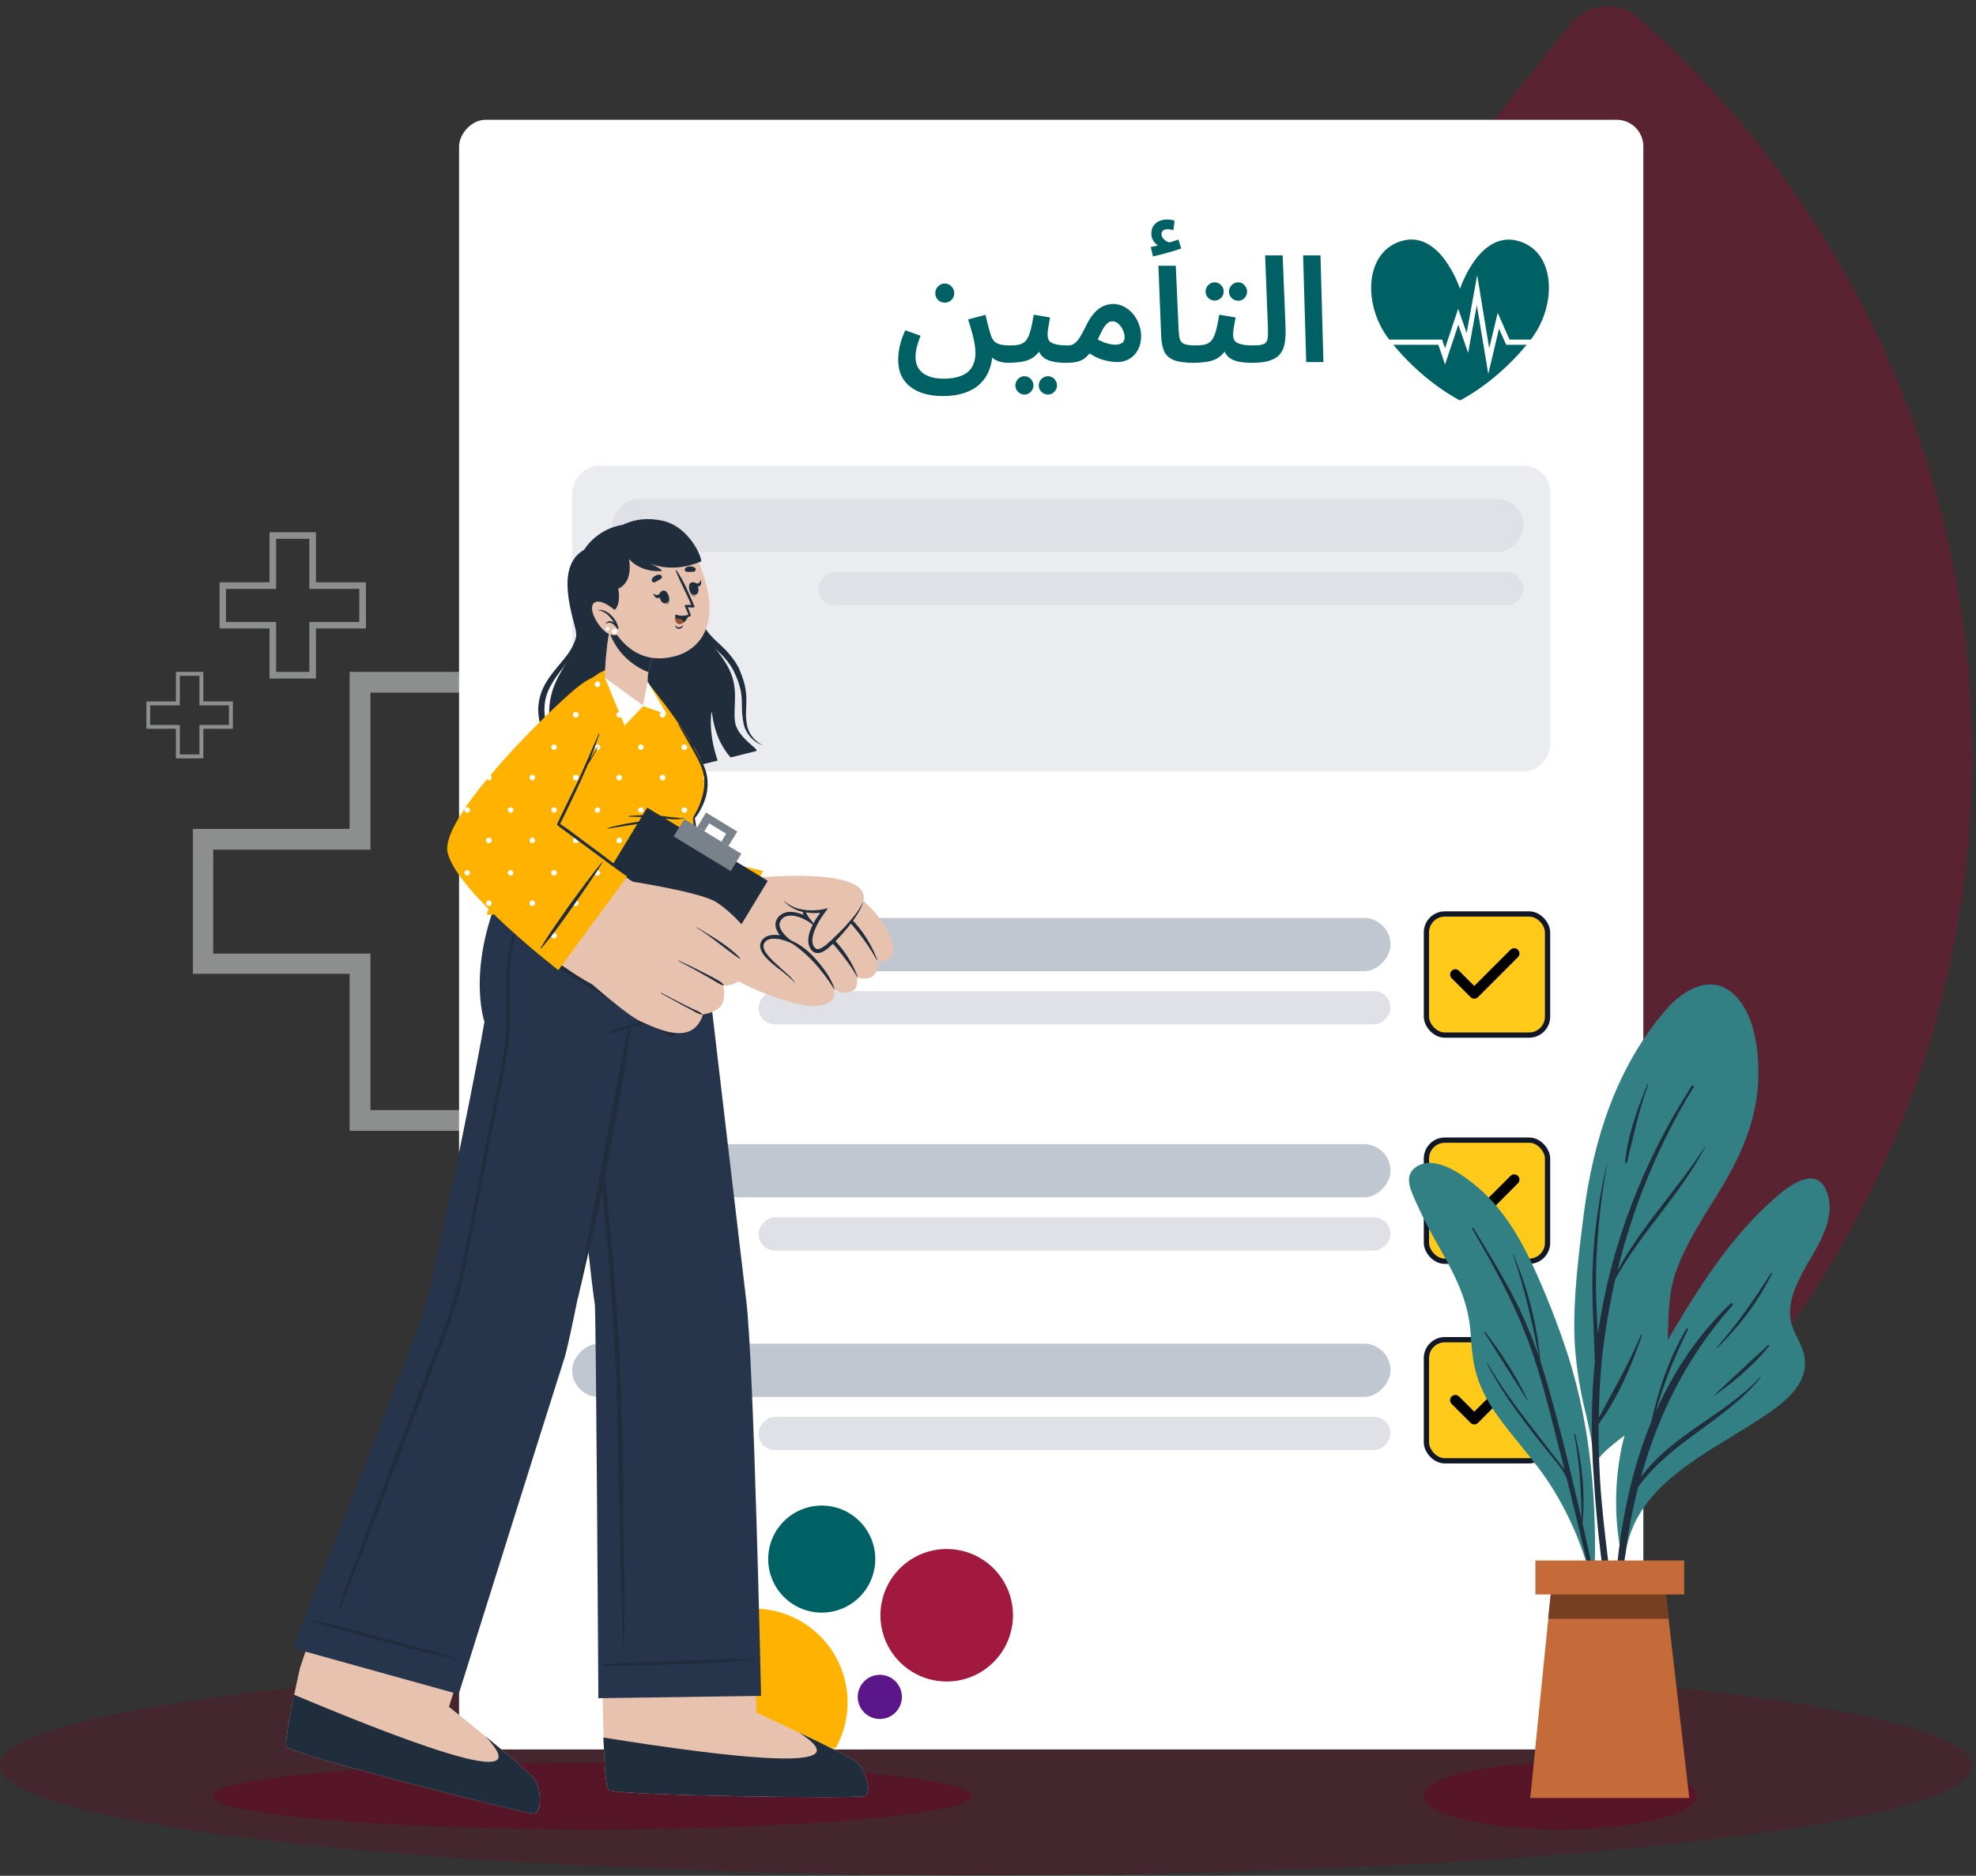 <?xml version="1.0" encoding="UTF-8"?>
<svg xmlns="http://www.w3.org/2000/svg" width="297" height="282" viewBox="0 0 297 282" fill="none">
  <rect x="0" y="0" width="297" height="282" fill="#333333" stroke="none"/>
  <g style="mix-blend-mode:multiply" opacity="0.5">
    <path d="M60.935 222.733C58.386 225.923 58.895 230.592 62.207 232.98C91.942 254.415 128.623 264.162 165.161 260.16C204.15 255.889 239.782 236.311 264.219 205.735C288.656 175.158 299.896 136.086 295.466 97.115C291.315 60.594 273.72 26.965 246.257 2.687C243.197 -0.018 238.531 0.515 235.982 3.705L60.935 222.733Z" fill="#801431"></path>
  </g>
  <path opacity="0.5" fill-rule="evenodd" clip-rule="evenodd" d="M52.55 170.008H74.45V146.4H98V124.615H74.45V101.008H52.55V124.615H29V146.4H52.55V170.008ZM71.321 166.883H55.679V143.363H32.042V127.74H55.679V104.132H71.321V127.74H94.871V143.363H71.321V166.883Z" fill="#E8EAEB"></path>
  <path opacity="0.5" fill-rule="evenodd" clip-rule="evenodd" d="M40.509 102.008H47.491V94.481H55V87.535H47.491V80.008H40.509V87.535H33V94.481H40.509V102.008ZM46.494 101.012H41.506V93.512H33.97V88.531H41.506V81.004H46.494V88.531H54.002V93.512H46.494V101.012Z" fill="#E8EAEB"></path>
  <path opacity="0.5" fill-rule="evenodd" clip-rule="evenodd" d="M26.437 114.008H30.563V109.56H35V105.456H30.563V101.008H26.437V105.456H22V109.56H26.437V114.008ZM29.974 113.419H27.026V108.988H22.573V106.044H27.026V101.596H29.974V106.044H34.411V108.988H29.974V113.419Z" fill="#E8EAEB"></path>
  <path opacity="0.8" fill-rule="evenodd" clip-rule="evenodd" d="M138.182 47.732H143.312V42.212H148.832V37.082H143.312V31.562H138.182V37.082H132.663V42.212H138.182V47.732ZM142.592 47.012H138.902V41.462H133.383V37.802H138.902V32.282H142.592V37.802H148.112V41.462H142.592V47.012Z" fill="#E8EAEB"></path>
  <g style="mix-blend-mode:multiply" opacity="0.5">
    <path opacity="0.7" d="M-0.003 265.416C-0.003 274.518 66.361 281.867 148.202 281.867C230.043 281.867 296.406 274.518 296.406 265.416C296.406 256.356 230.043 249.008 148.202 249.008C66.361 249.008 -0.003 256.356 -0.003 265.416Z" fill="#600F25"></path>
  </g>
  <g style="mix-blend-mode:multiply">
    <path opacity="0.7" d="M214 270.001C214 272.771 223.18 275.008 234.5 275.008C245.82 275.008 255 272.771 255 270.001C255 267.244 245.82 265.008 234.5 265.008C223.18 265.008 214 267.244 214 270.001Z" fill="#600F25"></path>
  </g>
  <g style="mix-blend-mode:multiply">
    <path opacity="0.7" d="M32 270.001C32 272.771 57.524 275.008 89 275.008C120.476 275.008 146 272.771 146 270.001C146 267.244 120.476 265.008 89 265.008C57.524 265.008 32 267.244 32 270.001Z" fill="#600F25"></path>
  </g>
  <rect width="178" height="245" rx="4" transform="matrix(-1 0 0 1 247 18.008)" fill="white"></rect>
  <rect width="147" height="46" rx="4" transform="matrix(-1 0 0 1 233 70.008)" fill="#EBECF0"></rect>
  <rect width="137" height="8" rx="4" transform="matrix(-1 0 0 1 229 75.008)" fill="#DFE1E6"></rect>
  <rect width="106" height="5" rx="2.5" transform="matrix(-1 0 0 1 229 86.008)" fill="#DFE1E6"></rect>
  <mask id="mask0_5047_128769" style="mask-type:alpha" maskUnits="userSpaceOnUse" x="95" y="223" width="60" height="41">
    <rect width="60" height="40" transform="matrix(-1 0 0 1 155 223.008)" fill="white"></rect>
  </mask>
  <g mask="url(#mask0_5047_128769)">
    <circle cx="14.102" cy="14.102" r="14.102" transform="matrix(-0.707 -0.707 -0.707 0.707 133.232 255.93)" fill="#FFB300"></circle>
    <circle cx="8.047" cy="8.047" r="8.047" transform="matrix(-0.707 -0.707 -0.707 0.707 134.889 234.389)" fill="#006165"></circle>
    <circle cx="9.961" cy="9.961" r="9.961" transform="matrix(-0.707 -0.707 -0.707 0.707 156.379 242.832)" fill="#A1193E"></circle>
    <circle cx="3.32" cy="3.32" r="3.32" transform="matrix(-0.707 -0.707 -0.707 0.707 136.934 255.104)" fill="#5B168A"></circle>
  </g>
  <path d="M208.665 50.865C213.582 57.338 219.443 60.199 219.443 60.199C219.443 60.199 225.305 57.338 230.222 50.865C234 45.837 233.833 37.975 228.388 36.281C222.388 34.392 219.443 43.42 219.443 43.42C219.443 43.42 216.471 34.336 210.498 36.281C205.081 38.031 204.887 45.837 208.665 50.865Z" fill="#006165"></path>
  <path d="M223.694 56.224L225.305 49.417L226.388 51.834H233V51.056H226.888L225.111 47.028L223.833 52.362L222.027 41.361L220.444 50.056L219.166 46.417L217.193 52.362L216.749 51.056H205.887V51.834H216.193L217.193 54.807L219.193 48.806L220.666 53.057L221.971 45.862L223.694 56.224Z" fill="white"></path>
  <path d="M135 54.056C135 53.54 135.066 52.92 135.199 52.198C135.347 51.461 135.634 50.613 136.062 49.654L138.362 50.473C138.111 51.136 137.919 51.719 137.787 52.22C137.669 52.721 137.61 53.2 137.61 53.657C137.61 54.38 137.779 54.985 138.119 55.471C138.458 55.958 138.937 56.319 139.556 56.555C140.19 56.806 140.935 56.931 141.79 56.931C142.719 56.931 143.493 56.828 144.112 56.621C144.746 56.43 145.24 56.157 145.594 55.803C145.963 55.449 146.221 55.044 146.368 54.587C146.53 54.129 146.612 53.635 146.612 53.105C146.612 52.603 146.56 52.087 146.457 51.556C146.368 51.011 146.236 50.443 146.059 49.853C145.896 49.264 145.712 48.652 145.506 48.018L148.116 47.332C148.263 47.892 148.381 48.364 148.469 48.748C148.573 49.131 148.654 49.441 148.713 49.676C148.786 49.912 148.845 50.111 148.89 50.274C149.037 50.76 149.236 51.121 149.487 51.357C149.752 51.578 150.077 51.733 150.46 51.822C150.843 51.895 151.286 51.932 151.787 51.932C152.244 51.932 152.568 52.058 152.76 52.308C152.967 52.544 153.07 52.839 153.07 53.193C153.07 53.562 152.937 53.879 152.672 54.144C152.406 54.41 152.038 54.542 151.566 54.542C151.02 54.542 150.512 54.461 150.04 54.299C149.583 54.122 149.199 53.871 148.89 53.547C148.58 53.223 148.381 52.825 148.292 52.353L149.155 53.326C149.111 54.24 148.927 55.073 148.602 55.825C148.292 56.577 147.828 57.233 147.209 57.794C146.604 58.354 145.845 58.781 144.931 59.076C144.016 59.386 142.947 59.541 141.724 59.541C140.78 59.541 139.903 59.438 139.092 59.231C138.281 59.025 137.566 58.693 136.946 58.236C136.327 57.794 135.848 57.226 135.509 56.533C135.17 55.84 135 55.014 135 54.056ZM142.011 45.496C141.613 45.496 141.274 45.364 140.994 45.098C140.714 44.818 140.574 44.479 140.574 44.081C140.574 43.683 140.714 43.343 140.994 43.063C141.274 42.769 141.613 42.621 142.011 42.621C142.395 42.621 142.726 42.769 143.006 43.063C143.287 43.343 143.427 43.683 143.427 44.081C143.427 44.479 143.287 44.818 143.006 45.098C142.726 45.364 142.395 45.496 142.011 45.496Z" fill="#006165"></path>
  <path d="M151.573 54.542L151.795 51.932C152.399 51.932 152.9 51.881 153.299 51.778C153.697 51.66 154.014 51.446 154.25 51.136C154.5 50.812 154.707 50.347 154.869 49.743C155.046 49.123 155.215 48.312 155.378 47.31L157.833 47.73C157.788 47.966 157.737 48.239 157.678 48.548C157.619 48.858 157.567 49.168 157.523 49.477C157.479 49.787 157.457 50.067 157.457 50.318C157.457 50.569 157.494 50.797 157.567 51.004C157.641 51.195 157.781 51.357 157.987 51.49C158.209 51.623 158.526 51.733 158.939 51.822C159.351 51.895 159.882 51.932 160.531 51.932C161.003 51.932 161.335 52.058 161.526 52.308C161.733 52.544 161.836 52.839 161.836 53.193C161.836 53.562 161.703 53.879 161.438 54.144C161.172 54.41 160.796 54.542 160.31 54.542C159.558 54.542 158.916 54.491 158.386 54.387C157.855 54.284 157.412 54.122 157.059 53.901C156.719 53.68 156.454 53.392 156.262 53.038C156.071 52.67 155.945 52.227 155.886 51.711L156.793 51.733C156.542 52.353 156.233 52.854 155.864 53.237C155.51 53.606 155.112 53.886 154.67 54.078C154.228 54.255 153.741 54.373 153.21 54.432C152.694 54.505 152.148 54.542 151.573 54.542ZM157.523 59.32C157.14 59.32 156.808 59.179 156.528 58.899C156.262 58.634 156.13 58.317 156.13 57.948C156.13 57.58 156.262 57.255 156.528 56.975C156.808 56.695 157.14 56.555 157.523 56.555C157.892 56.555 158.209 56.695 158.474 56.975C158.739 57.255 158.872 57.58 158.872 57.948C158.872 58.317 158.739 58.634 158.474 58.899C158.209 59.179 157.892 59.32 157.523 59.32ZM153.984 59.32C153.601 59.32 153.276 59.179 153.011 58.899C152.746 58.634 152.613 58.317 152.613 57.948C152.613 57.58 152.746 57.255 153.011 56.975C153.276 56.695 153.601 56.555 153.984 56.555C154.353 56.555 154.67 56.695 154.935 56.975C155.201 57.255 155.333 57.58 155.333 57.948C155.333 58.317 155.201 58.634 154.935 58.899C154.67 59.179 154.353 59.32 153.984 59.32Z" fill="#006165"></path>
  <path d="M160.299 54.542L160.521 51.932C160.889 51.932 161.199 51.844 161.45 51.667C161.715 51.49 161.98 51.203 162.246 50.804C162.511 50.392 162.813 49.839 163.153 49.146C163.58 48.246 164.022 47.546 164.48 47.044C164.937 46.543 165.401 46.197 165.873 46.005C166.36 45.798 166.839 45.695 167.311 45.695C167.9 45.695 168.453 45.835 168.969 46.115C169.485 46.381 169.928 46.742 170.296 47.199C170.68 47.656 170.975 48.172 171.181 48.748C171.402 49.323 171.513 49.905 171.513 50.495C171.513 51.321 171.351 52.028 171.026 52.618C170.702 53.208 170.267 53.657 169.721 53.967C169.176 54.277 168.571 54.432 167.908 54.432C167.347 54.432 166.669 54.328 165.873 54.122C165.077 53.916 164.185 53.459 163.197 52.751L164.214 50.561C164.907 51.018 165.541 51.343 166.116 51.534C166.706 51.726 167.193 51.822 167.576 51.822C167.915 51.822 168.188 51.778 168.394 51.689C168.616 51.601 168.778 51.475 168.881 51.313C168.984 51.136 169.036 50.922 169.036 50.672C169.036 50.318 168.947 49.964 168.77 49.61C168.608 49.242 168.387 48.932 168.107 48.681C167.841 48.431 167.539 48.305 167.2 48.305C166.905 48.305 166.647 48.408 166.426 48.615C166.205 48.806 165.976 49.109 165.74 49.522C165.519 49.934 165.261 50.458 164.966 51.092C164.612 51.814 164.273 52.404 163.949 52.861C163.639 53.318 163.307 53.672 162.953 53.923C162.614 54.159 162.224 54.321 161.781 54.41C161.354 54.498 160.86 54.542 160.299 54.542Z" fill="#006165"></path>
  <path d="M179.443 54.542C178.145 54.542 177.15 54.41 176.457 54.144C175.764 53.864 175.278 53.436 174.997 52.861C174.732 52.272 174.577 51.52 174.533 50.605L174.113 39.945H176.723L177.143 49.433C177.172 50.126 177.239 50.65 177.342 51.004C177.46 51.357 177.696 51.601 178.05 51.733C178.403 51.866 178.942 51.932 179.664 51.932C180.136 51.932 180.475 52.058 180.682 52.308C180.888 52.544 180.991 52.839 180.991 53.193C180.991 53.562 180.851 53.879 180.571 54.144C180.306 54.41 179.93 54.542 179.443 54.542ZM173.294 38.551L172.963 37.136C173.42 37.047 173.774 36.974 174.024 36.915C174.275 36.856 174.548 36.789 174.843 36.716L174.666 37.246C174.282 37.114 173.914 36.856 173.56 36.472C173.221 36.089 173.051 35.647 173.051 35.145C173.051 34.644 173.162 34.239 173.383 33.929C173.619 33.605 173.914 33.369 174.268 33.221C174.636 33.074 175.019 33 175.418 33C175.609 33 175.801 33.015 175.993 33.044C176.199 33.074 176.383 33.118 176.546 33.177L176.369 34.592C176.221 34.563 176.074 34.533 175.926 34.504C175.779 34.474 175.624 34.46 175.462 34.46C175.211 34.46 174.997 34.526 174.82 34.659C174.658 34.791 174.577 34.961 174.577 35.167C174.577 35.433 174.666 35.669 174.843 35.875C175.034 36.082 175.255 36.244 175.506 36.362C175.757 36.465 175.963 36.524 176.125 36.539L175.019 36.649C175.418 36.546 175.794 36.443 176.147 36.34C176.501 36.222 176.826 36.111 177.121 36.008L177.541 37.357C177.172 37.49 176.745 37.63 176.258 37.777C175.771 37.925 175.27 38.065 174.754 38.198C174.253 38.33 173.766 38.448 173.294 38.551Z" fill="#006165"></path>
  <path d="M179.458 54.542L179.679 51.932C180.283 51.932 180.785 51.881 181.183 51.778C181.581 51.66 181.898 51.446 182.134 51.136C182.384 50.812 182.591 50.347 182.753 49.743C182.93 49.123 183.1 48.312 183.262 47.31L185.717 47.73C185.673 47.966 185.621 48.239 185.562 48.548C185.503 48.858 185.451 49.168 185.407 49.477C185.363 49.787 185.341 50.067 185.341 50.318C185.341 50.569 185.378 50.797 185.451 51.004C185.525 51.195 185.665 51.357 185.872 51.49C186.093 51.623 186.41 51.733 186.823 51.822C187.236 51.895 187.766 51.932 188.415 51.932C188.887 51.932 189.219 52.058 189.41 52.308C189.617 52.544 189.72 52.839 189.72 53.193C189.72 53.562 189.587 53.879 189.322 54.144C189.057 54.41 188.681 54.542 188.194 54.542C187.442 54.542 186.801 54.491 186.27 54.387C185.739 54.284 185.297 54.122 184.943 53.901C184.604 53.68 184.338 53.392 184.146 53.038C183.955 52.67 183.829 52.227 183.771 51.711L184.677 51.733C184.427 52.353 184.117 52.854 183.748 53.237C183.395 53.606 182.996 53.886 182.554 54.078C182.112 54.255 181.625 54.373 181.094 54.432C180.578 54.505 180.033 54.542 179.458 54.542ZM186.115 45.209C185.732 45.209 185.4 45.076 185.12 44.811C184.854 44.531 184.722 44.206 184.722 43.837C184.722 43.469 184.854 43.145 185.12 42.864C185.4 42.584 185.732 42.444 186.115 42.444C186.484 42.444 186.793 42.584 187.044 42.864C187.309 43.145 187.442 43.469 187.442 43.837C187.442 44.206 187.309 44.531 187.044 44.811C186.793 45.076 186.484 45.209 186.115 45.209ZM182.576 45.187C182.193 45.187 181.868 45.054 181.603 44.788C181.338 44.523 181.205 44.206 181.205 43.837C181.205 43.454 181.338 43.13 181.603 42.864C181.868 42.584 182.193 42.444 182.576 42.444C182.945 42.444 183.262 42.584 183.527 42.864C183.793 43.13 183.925 43.454 183.925 43.837C183.925 44.206 183.793 44.523 183.527 44.788C183.262 45.054 182.945 45.187 182.576 45.187Z" fill="#006165"></path>
  <path d="M188.184 54.542L188.405 51.932C189.142 51.932 189.665 51.859 189.975 51.711C190.285 51.564 190.469 51.291 190.528 50.893C190.587 50.495 190.602 49.92 190.572 49.168L190.152 38.397H192.784L193.226 49.234C193.256 50.06 193.219 50.804 193.116 51.468C193.027 52.117 192.813 52.67 192.474 53.127C192.135 53.584 191.619 53.938 190.926 54.188C190.248 54.424 189.334 54.542 188.184 54.542Z" fill="#006165"></path>
  <path d="M196.327 54.432L195.863 38.397H198.473L198.915 54.432H196.327Z" fill="#006165"></path>
  <rect x="214.396" y="137.404" width="18.208" height="18.208" rx="2.771" fill="#FFCA1A" stroke="#101828" stroke-width="0.792"></rect>
  <path d="M222.148 149.905C221.839 150.214 221.341 150.214 221.032 149.905L218.19 147.063C218.042 146.915 217.958 146.715 217.958 146.505C217.958 146.296 218.042 146.095 218.19 145.947C218.499 145.638 218.997 145.638 219.306 145.947L221.586 148.227L227.033 142.78C227.342 142.472 227.84 142.472 228.149 142.78C228.458 143.089 228.458 143.588 228.149 143.897L222.148 149.905Z" fill="black"></path>
  <rect width="123" height="8" rx="4" transform="matrix(-1 0 0 1 209 138.008)" fill="#C1C7D0"></rect>
  <rect width="95" height="5" rx="2.5" transform="matrix(-1 0 0 1 209 149.008)" fill="#DFE1E6"></rect>
  <rect x="214.396" y="171.404" width="18.208" height="18.208" rx="2.771" fill="#FFCA1A" stroke="#101828" stroke-width="0.792"></rect>
  <path d="M222.148 183.905C221.839 184.214 221.341 184.214 221.032 183.905L218.19 181.063C218.042 180.915 217.958 180.715 217.958 180.505C217.958 180.296 218.042 180.095 218.19 179.947C218.499 179.638 218.997 179.638 219.306 179.947L221.586 182.227L227.033 176.78C227.342 176.472 227.84 176.472 228.149 176.78C228.458 177.089 228.458 177.588 228.149 177.897L222.148 183.905Z" fill="black"></path>
  <rect width="123" height="8" rx="4" transform="matrix(-1 0 0 1 209 172.008)" fill="#C1C7D0"></rect>
  <rect width="95" height="5" rx="2.5" transform="matrix(-1 0 0 1 209 183.008)" fill="#DFE1E6"></rect>
  <rect x="214.396" y="201.404" width="18.208" height="18.208" rx="2.771" fill="#FFCA1A" stroke="#101828" stroke-width="0.792"></rect>
  <path d="M222.148 213.905C221.839 214.214 221.341 214.214 221.032 213.905L218.19 211.063C218.042 210.915 217.958 210.715 217.958 210.505C217.958 210.296 218.042 210.095 218.19 209.947C218.499 209.638 218.997 209.638 219.306 209.947L221.586 212.227L227.033 206.78C227.342 206.472 227.84 206.472 228.149 206.78C228.458 207.089 228.458 207.588 228.149 207.897L222.148 213.905Z" fill="black"></path>
  <rect width="123" height="8" rx="4" transform="matrix(-1 0 0 1 209 202.008)" fill="#C1C7D0"></rect>
  <rect width="95" height="5" rx="2.5" transform="matrix(-1 0 0 1 209 213.008)" fill="#DFE1E6"></rect>
  <path d="M129.932 270.026C128.66 270.44 92.823 269.963 91.488 269.104C90.947 268.754 90.724 263.539 90.629 257.211C90.629 257.148 90.025 233.871 90.025 233.871L112.952 234.094L113.715 257.466C113.715 257.466 127.356 263.762 128.756 264.907C130.123 266.02 131.172 269.645 129.932 270.026Z" fill="#E7C3AF"></path>
  <path d="M90.693 261.218C90.852 265.606 91.074 268.849 91.488 269.104C92.823 269.962 128.66 270.439 129.932 270.026C131.172 269.644 130.123 266.019 128.756 264.906C128.024 264.302 123.89 262.267 120.138 260.486C124.24 263.221 128.66 267.259 90.693 261.218Z" fill="#202D3C"></path>
  <path d="M118.517 259.914C118.432 259.871 118.379 259.84 118.358 259.818C118.379 259.818 118.432 259.85 118.517 259.914Z" fill="#FFB300"></path>
  <path d="M82.689 130.619C82.689 130.619 88.508 191.323 89.398 195.965C89.589 197.015 89.939 255.302 89.939 255.302L114.392 254.952C114.392 254.952 113.311 204.774 112.166 195.552C111.053 186.299 104.534 130.619 104.534 130.619H82.689Z" fill="#26344C"></path>
  <path d="M90.701 250.199C91.401 250.072 92.164 250.072 92.895 250.04C93.637 249.998 94.379 249.966 95.121 249.945C96.552 249.881 98.015 249.818 99.446 249.786C102.392 249.68 105.339 249.574 108.286 249.468C109.939 249.404 111.625 249.404 113.278 249.404C113.342 249.404 113.342 249.5 113.278 249.5C107.427 250.104 101.481 250.231 95.598 250.358C94.75 250.379 93.913 250.401 93.086 250.422C92.291 250.422 91.464 250.485 90.669 250.39C90.574 250.358 90.606 250.231 90.701 250.199Z" fill="#202D3C"></path>
  <path d="M85.995 133.315C87.775 148.101 89.556 162.919 91.019 177.737C91.75 185.083 92.45 192.46 92.895 199.837C93.372 207.278 93.531 214.719 93.658 222.192C93.754 230.587 93.976 239.013 93.817 247.44C93.817 247.535 93.722 247.535 93.69 247.44C92.959 232.558 93.181 217.645 92.386 202.763C91.591 187.849 90.001 173.031 88.348 158.213C87.426 149.914 86.567 141.614 85.709 133.315C85.709 133.187 85.963 133.156 85.995 133.315Z" fill="#202D3C"></path>
  <path d="M80.23 272.649C78.894 272.745 44.202 263.809 43.089 262.633C42.676 262.187 43.693 257.036 45.061 250.867C45.093 250.803 52.374 228.799 52.374 228.799L74.602 234.459L67.479 256.591C67.479 256.591 79.212 265.971 80.294 267.402C81.375 268.801 81.534 272.586 80.23 272.649Z" fill="#E7C3AF"></path>
  <path d="M44.202 254.781C43.312 259.106 42.771 262.286 43.089 262.635C44.202 263.812 78.895 272.747 80.198 272.652C81.534 272.588 81.375 268.804 80.294 267.405C79.721 266.642 76.192 263.685 72.98 261.046C76.319 264.702 79.658 269.663 44.202 254.781Z" fill="#202D3C"></path>
  <path d="M68.936 254.701L44.005 247.769C44.005 247.769 62.703 200.453 63.752 197.209C64.516 194.856 70.653 166.142 72.815 153.613C72.815 153.613 69.603 144.455 76.822 130.623H104.518C104.518 130.623 103.501 144.964 100.162 153.295C100.162 153.295 98.54 153.327 94.756 154.345C94.756 154.345 86.17 199.976 84.867 204.078C82.037 212.918 68.936 254.701 68.936 254.701Z" fill="#26344C"></path>
  <path d="M89.702 179.126C90.698 173.826 91.695 168.527 92.691 163.227C92.946 161.732 93.264 160.27 93.582 158.775C93.9 157.28 94.154 155.786 94.567 154.323C94.599 154.228 94.758 154.26 94.758 154.355C94.663 155.722 94.408 157.058 94.249 158.393C94.08 159.708 93.878 161.012 93.645 162.305C93.2 164.976 92.691 167.647 92.182 170.286C91.197 175.596 90.179 180.907 88.939 186.185C88.239 189.143 87.603 192.1 86.872 195.057C86.84 195.121 86.777 195.089 86.777 195.025C87.699 189.715 88.684 184.405 89.702 179.126Z" fill="#202D3C"></path>
  <path d="M95.52 148.469C95.17 147.547 95.456 146.497 95.615 145.544C95.827 144.356 96.05 143.169 96.283 141.982C96.77 139.29 97.3 136.608 97.873 133.937C97.905 133.937 97.936 133.937 97.936 133.969C97.682 136.089 97.396 138.219 97.078 140.36C96.76 142.491 96.347 144.621 96.092 146.752C95.997 147.451 96.06 148.819 97.078 148.819C97.905 148.819 98.445 147.579 98.7 146.943C99.495 145.067 99.844 143.031 100.258 141.06C100.735 138.707 101.148 136.322 101.561 133.937C101.561 133.873 101.689 133.905 101.689 133.969C101.561 136.322 101.243 138.675 100.862 140.996C100.512 143.222 100.162 145.544 99.208 147.61C98.859 148.405 98.382 149.359 97.491 149.582C97.364 149.624 97.237 149.646 97.11 149.646C97.025 150.345 96.908 151.045 96.76 151.744C96.633 152.476 96.474 153.207 96.219 153.907C96.156 154.002 96.028 153.97 96.028 153.875C96.06 153.143 96.219 152.412 96.347 151.712C96.495 151.013 96.675 150.313 96.887 149.614C96.283 149.518 95.774 149.073 95.52 148.469Z" fill="#202D3C"></path>
  <path d="M90.877 155.403C92.276 154.767 93.802 154.29 95.297 153.94C96.791 153.59 98.191 153.463 99.717 153.336C99.781 153.336 99.781 153.431 99.717 153.431C98.254 153.654 92.371 155.117 90.909 155.466C90.877 155.466 90.845 155.403 90.877 155.403Z" fill="#202D3C"></path>
  <path d="M54.753 231.183C56.067 227.643 57.392 224.114 58.728 220.594C61.367 213.631 64.07 206.667 66.709 199.671C69.285 192.771 70.398 185.457 71.829 178.239C72.528 174.55 73.26 170.861 73.991 167.205C74.691 163.548 75.581 159.891 75.994 156.202C76.408 152.609 75.867 148.984 76.185 145.359C76.471 142.147 77.33 138.967 78.729 136.074C79.089 135.332 79.482 134.611 79.906 133.911C79.969 133.816 80.064 133.911 80.033 133.975C78.411 136.996 77.33 140.271 76.821 143.674C76.599 145.359 76.503 147.044 76.567 148.761C76.599 150.574 76.726 152.418 76.662 154.231C76.471 157.888 75.644 161.481 74.945 165.042C74.224 168.689 73.503 172.324 72.783 175.949C72.062 179.638 71.341 183.316 70.62 186.983C69.921 190.577 69.189 194.138 68.045 197.604C66.868 201.07 65.501 204.504 64.197 207.907C62.861 211.436 61.558 214.966 60.19 218.464C57.519 225.46 54.88 232.487 52.082 239.451C51.764 240.257 51.435 241.062 51.096 241.868C51.032 241.963 50.873 241.868 50.905 241.772C52.05 238.179 53.417 234.681 54.753 231.183Z" fill="#202D3C"></path>
  <path d="M46.995 243.559C47.727 243.654 48.458 243.877 49.157 244.036C49.878 244.226 50.588 244.417 51.288 244.608C52.687 244.958 54.118 245.308 55.517 245.689C58.358 246.452 61.199 247.215 64.039 247.979C65.661 248.392 67.251 248.869 68.841 249.378C68.904 249.378 68.873 249.473 68.809 249.473C63.022 248.328 57.33 246.738 51.638 245.149C50.832 244.915 50.027 244.682 49.221 244.449C48.458 244.226 47.663 244.036 46.932 243.718C46.836 243.686 46.9 243.559 46.995 243.559Z" fill="#202D3C"></path>
  <path d="M113.624 112.914C113.306 113.009 111.875 113.359 109.808 113.867C108.759 112.691 107.392 110.529 107.01 107.094C106.946 106.522 106.342 109.988 107.869 114.344C103.83 115.33 98.361 116.698 93.559 117.842C93.05 115.966 92.51 114.281 92.51 114.281C92.637 115.648 92.605 116.952 92.51 118.065C91.874 118.224 91.238 118.383 90.602 118.542C90.093 115.585 88.471 110.624 88.471 110.624C88.821 114.249 88.312 117.302 87.867 119.146C84.815 119.846 82.811 120.227 82.907 120.068C86.341 113.74 82.302 111.451 82.557 106.49C82.907 100.544 87.517 98.604 86.468 94.439C85.578 91.036 83.797 84.931 87.804 82.641C87.804 82.641 90.475 78.03 96.453 78.921C103.862 80.034 103.48 91.163 104.434 93.198C105.77 96.092 107.455 96.855 109.331 100.099C111.207 103.406 110.126 106.109 110.476 108.525C110.826 110.974 114.387 112.755 113.624 112.914Z" fill="#202D3C"></path>
  <path d="M82.589 119.338C83.002 118.257 83.32 117.144 83.416 116.031C83.543 114.918 83.161 113.869 82.684 112.82C82.239 111.77 81.73 110.721 81.381 109.576C81.031 108.431 80.808 107.191 80.935 105.983C81.063 104.743 81.476 103.566 82.112 102.549C82.716 101.499 83.511 100.609 84.243 99.719C84.974 98.828 85.705 97.97 86.15 96.952C86.659 95.935 86.818 94.79 86.723 93.613C87.009 94.726 86.977 95.966 86.564 97.111C86.15 98.224 85.483 99.21 84.783 100.164C84.084 101.086 83.384 101.976 82.843 102.962C82.303 103.916 81.921 104.965 81.858 106.047C81.762 107.128 81.921 108.241 82.239 109.322C82.557 110.403 83.002 111.452 83.384 112.533C83.575 113.106 83.766 113.678 83.893 114.251C83.988 114.855 83.988 115.491 83.893 116.095C83.67 117.271 83.193 118.353 82.589 119.338Z" fill="#202D3C"></path>
  <path d="M101.195 81.973C101.99 83.149 102.498 84.516 103.007 85.852C103.484 87.188 103.898 88.555 104.311 89.922L104.915 91.957C105.106 92.657 105.36 93.293 105.647 93.865C106.282 95.074 107.236 96.028 108.318 96.982C108.826 97.49 109.367 97.999 109.812 98.572C110.289 99.144 110.702 99.78 111.052 100.448C111.338 101.115 111.593 101.783 111.815 102.515C112.006 103.214 112.133 103.945 112.165 104.677C112.197 105.44 112.165 106.14 112.133 106.839C112.102 107.539 112.133 108.238 112.261 108.906C112.451 110.273 113.437 111.45 114.709 112.086C113.374 111.641 112.197 110.464 111.815 109.001C111.656 108.302 111.561 107.571 111.529 106.839C111.497 106.14 111.529 105.408 111.466 104.74C111.338 103.373 110.861 102.069 110.257 100.829C109.939 100.225 109.558 99.684 109.113 99.144C108.699 98.635 108.19 98.158 107.682 97.681C107.173 97.172 106.632 96.695 106.123 96.123C105.647 95.582 105.201 94.947 104.883 94.279C104.565 93.611 104.311 92.88 104.12 92.212C103.929 91.512 103.77 90.813 103.611 90.113C103.262 88.746 102.944 87.347 102.562 85.979C102.212 84.612 101.799 83.245 101.195 81.973Z" fill="#202D3C"></path>
  <path d="M118.893 150.446C115.496 150.094 108.839 146.704 107.554 145.242C106.258 143.824 111.677 132.287 113.604 131.872C115.559 131.442 126.864 133.47 129.359 135.884C131.843 138.342 122.405 150.805 118.893 150.446Z" fill="#E7C3AF"></path>
  <path d="M126.241 134.228C124.468 134.591 125.892 136.486 125.892 136.486C125.892 136.486 123.192 134.226 121.505 135.31C119.885 136.319 121.658 138.563 121.78 138.713C121.646 138.607 119.132 136.607 117.541 137.856C115.894 139.137 118.076 141.072 118.21 141.178C118.036 141.131 115.777 140.27 114.78 141.469C113.07 143.595 118.823 145.928 119.574 147.991C119.574 147.991 116.24 149.659 116.174 149.734C116.174 149.734 121.572 152.088 124.292 150.885C125.709 150.287 125.407 148.809 125.407 148.809C125.407 148.809 127.06 149.764 128.357 148.832C128.998 148.352 128.81 146.881 128.81 146.881C128.81 146.881 130.189 147.554 131.262 146.677C132.131 145.955 131.821 144.592 131.821 144.592C131.821 144.592 133.434 144.652 134.084 143.616C135.401 141.571 130.044 133.501 126.241 134.228Z" fill="#E7C3AF"></path>
  <path d="M131.794 144.346C131.81 144.373 131.865 144.341 131.849 144.314C130.739 141.246 128.548 138.215 125.83 136.37C125.755 136.303 125.606 136.426 125.681 136.492C128.121 138.939 130.116 141.312 131.794 144.346Z" fill="#202D3C"></path>
  <path d="M128.857 146.897C128.888 146.952 128.944 146.92 128.912 146.865C127.754 143.715 125.215 140.334 121.819 138.586C121.7 138.508 121.519 138.576 121.681 138.666C123.84 139.989 127.354 144.166 128.857 146.897Z" fill="#202D3C"></path>
  <path d="M117.943 141.153C121.114 142.957 123.426 145.625 125.376 148.684C125.408 148.74 125.447 148.68 125.431 148.653C124.883 146.876 123.435 145.068 122.187 143.733C120.986 142.48 119.649 141.563 117.994 141.05C117.935 141.011 117.884 141.113 117.943 141.153Z" fill="#202D3C"></path>
  <path d="M125.895 136.486C125.345 136.106 124.74 135.757 124.112 135.496C123.527 135.246 122.86 135.044 122.237 135.11C121.941 135.17 121.65 135.302 121.466 135.555C121.266 135.781 121.125 136.045 121.087 136.361C120.979 136.937 121.258 137.548 121.643 138.023L122.567 139.179L121.281 138.415C120.736 138.106 120.092 137.817 119.472 137.698C118.825 137.594 118.186 137.632 117.722 137.974C117.246 138.358 117.024 138.927 117.255 139.455C117.447 140.042 117.919 140.54 118.386 140.968L119.736 142.098L118.116 141.454C117.666 141.311 117.172 141.155 116.687 141.141C116.213 141.084 115.716 141.114 115.358 141.321C114.985 141.5 114.71 141.915 114.763 142.325C114.789 142.751 115.043 143.192 115.364 143.557C115.967 144.347 116.775 144.983 117.516 145.693C117.892 146.027 118.284 146.388 118.66 146.721C119.025 147.099 119.389 147.476 119.577 147.991C119.334 147.507 118.93 147.19 118.554 146.856C118.178 146.522 117.774 146.205 117.371 145.887C116.536 145.268 115.728 144.632 115.011 143.835C114.701 143.426 114.332 142.978 114.267 142.355C114.173 141.748 114.565 141.155 115.088 140.853C115.611 140.551 116.223 140.528 116.751 140.553C117.296 140.606 117.801 140.718 118.327 140.929L118.029 141.431C117.459 140.953 116.972 140.426 116.684 139.674C116.521 139.328 116.507 138.858 116.639 138.452C116.788 138.072 117.038 137.744 117.353 137.526C118.021 137.03 118.861 137.022 119.568 137.165C120.275 137.307 120.946 137.581 121.567 137.956L121.222 138.376C120.774 137.79 120.514 137.022 120.668 136.272C120.746 135.897 120.953 135.557 121.193 135.272C121.448 135.015 121.822 134.835 122.204 134.798C122.941 134.74 123.586 135.029 124.202 135.334C124.819 135.639 125.385 136.046 125.895 136.486Z" fill="#202D3C"></path>
  <path d="M114.398 131.898C114.398 131.898 132.061 130.182 129.602 135.971C128.864 137.683 123.78 143.886 122.537 142.878C120.878 141.595 122.537 138.618 123.831 136.916C123.831 136.916 118.972 137.849 117.314 134.658C116.267 132.655 114.398 131.898 114.398 131.898Z" fill="#E7C3AF"></path>
  <path d="M129.756 135.479C129.586 136.202 129.226 136.85 128.85 137.471C128.446 138.108 128.011 138.69 127.548 139.287C126.619 140.412 125.645 141.524 124.522 142.504C124.223 142.749 123.909 142.968 123.535 143.147C123.326 143.231 123.101 143.287 122.873 143.272C122.731 143.281 122.644 143.257 122.513 143.222C122.387 143.173 122.279 143.113 122.189 143.042C121.801 142.752 121.634 142.335 121.537 141.913C121.457 141.519 121.475 141.105 121.552 140.73C121.69 139.952 122.019 139.249 122.379 138.6C122.738 137.952 123.201 137.354 123.636 136.773L123.902 137.17C123.323 137.247 122.755 137.281 122.199 137.272C121.647 137.248 121.092 137.177 120.534 137.059C119.985 136.935 119.459 136.724 118.985 136.411C118.498 136.141 118.063 135.768 117.737 135.332C118.145 135.72 118.577 136.022 119.075 136.249C119.545 136.491 120.082 136.658 120.599 136.727C121.128 136.838 121.667 136.881 122.217 136.858C122.757 136.84 123.282 136.794 123.802 136.677L124.448 136.524L124.068 137.074C123.633 137.656 123.213 138.265 122.881 138.898C122.576 139.515 122.259 140.175 122.156 140.822C122.025 141.485 122.111 142.207 122.574 142.563C122.922 142.913 123.622 142.472 124.153 142.056C124.695 141.596 125.222 141.108 125.732 140.593C126.242 140.078 126.796 139.575 127.248 139.021C128.209 137.951 129.182 136.839 129.756 135.479Z" fill="#202D3C"></path>
  <path d="M114.682 130.931L106.964 146.88C106.964 146.88 89.618 140.813 86.815 135.895C84.029 131.005 90.918 117.371 93.524 110.946C96.305 104.126 101.17 102.566 100.971 111.126C100.8 119.669 100.467 127.169 100.582 127.432C100.67 127.712 114.682 130.931 114.682 130.931Z" fill="#FFB300"></path>
  <path fill-rule="evenodd" clip-rule="evenodd" d="M100.155 107.229C99.962 107.341 99.892 107.601 100.003 107.794C100.115 107.987 100.375 108.057 100.568 107.945C100.623 107.914 100.673 107.873 100.717 107.822C100.666 107.607 100.612 107.406 100.553 107.22C100.434 107.141 100.292 107.15 100.155 107.229ZM108.288 140.206C108.096 140.317 108.026 140.578 108.137 140.771C108.248 140.963 108.509 141.033 108.702 140.922C108.922 140.795 108.964 140.55 108.853 140.357C108.742 140.164 108.509 140.079 108.288 140.206ZM105.029 134.56C104.836 134.672 104.766 134.932 104.878 135.125C104.989 135.318 105.25 135.388 105.442 135.276C105.663 135.149 105.705 134.905 105.594 134.712C105.482 134.519 105.249 134.433 105.029 134.56ZM101.754 128.888C101.561 128.999 101.491 129.259 101.618 129.48C101.73 129.673 101.99 129.742 102.183 129.631C102.403 129.504 102.446 129.259 102.334 129.066C102.207 128.846 101.974 128.76 101.754 128.888ZM98.494 123.242C98.302 123.353 98.232 123.614 98.343 123.807C98.47 124.027 98.731 124.097 98.924 123.986C99.144 123.859 99.186 123.614 99.059 123.394C98.948 123.201 98.715 123.115 98.494 123.242ZM95.235 117.597C95.042 117.708 94.972 117.969 95.084 118.162C95.211 118.382 95.472 118.452 95.664 118.34C95.885 118.213 95.927 117.968 95.8 117.748C95.688 117.555 95.455 117.47 95.235 117.597ZM110.892 134.921C110.671 135.048 110.601 135.309 110.713 135.501C110.84 135.722 111.101 135.792 111.321 135.664C111.514 135.553 111.584 135.293 111.456 135.072C111.345 134.879 111.084 134.81 110.892 134.921ZM107.632 129.276C107.412 129.403 107.342 129.663 107.453 129.856C107.581 130.076 107.841 130.146 108.062 130.019C108.254 129.908 108.324 129.647 108.197 129.427L108.181 129.399C107.989 129.363 107.806 129.322 107.632 129.276ZM97.838 112.312C97.618 112.439 97.548 112.7 97.675 112.92C97.787 113.113 98.047 113.183 98.268 113.055C98.46 112.944 98.53 112.683 98.419 112.491C98.292 112.27 98.031 112.201 97.838 112.312ZM105.972 145.288C105.752 145.416 105.682 145.676 105.809 145.897C105.92 146.089 106.181 146.159 106.401 146.032C106.594 145.921 106.664 145.66 106.553 145.467C106.425 145.247 106.165 145.177 105.972 145.288ZM96.85 139.283C96.657 139.394 96.588 139.654 96.699 139.847C96.81 140.04 97.071 140.11 97.263 139.999C97.456 139.887 97.526 139.627 97.415 139.434C97.303 139.241 97.043 139.171 96.85 139.283ZM93.575 133.61C93.382 133.721 93.312 133.982 93.439 134.202C93.551 134.395 93.811 134.465 94.004 134.353C94.197 134.242 94.267 133.981 94.155 133.789C94.028 133.568 93.768 133.498 93.575 133.61ZM90.316 127.964C90.123 128.076 90.053 128.336 90.164 128.529C90.291 128.749 90.552 128.819 90.745 128.708C90.938 128.597 91.007 128.336 90.88 128.116C90.769 127.923 90.508 127.853 90.316 127.964ZM102.713 139.643C102.492 139.77 102.423 140.031 102.534 140.224C102.661 140.444 102.922 140.514 103.142 140.387C103.335 140.275 103.405 140.015 103.277 139.794C103.166 139.602 102.905 139.532 102.713 139.643ZM99.453 133.998C99.233 134.125 99.163 134.385 99.275 134.578C99.402 134.799 99.662 134.868 99.883 134.741C100.075 134.63 100.145 134.369 100.018 134.149C99.907 133.956 99.646 133.886 99.453 133.998ZM96.194 128.352C95.974 128.479 95.904 128.74 96.015 128.933C96.126 129.126 96.387 129.195 96.607 129.068C96.8 128.957 96.87 128.696 96.759 128.504C96.647 128.311 96.387 128.241 96.194 128.352ZM92.935 122.707C92.714 122.834 92.644 123.095 92.756 123.287C92.867 123.48 93.128 123.55 93.348 123.423C93.541 123.312 93.611 123.051 93.499 122.858C93.388 122.665 93.127 122.596 92.935 122.707ZM91.247 138.736C91.054 138.847 90.984 139.108 91.096 139.3C91.223 139.521 91.483 139.59 91.676 139.479C91.897 139.352 91.966 139.091 91.839 138.871C91.728 138.678 91.467 138.608 91.247 138.736ZM87.988 133.09C87.795 133.202 87.725 133.462 87.836 133.655C87.948 133.848 88.208 133.918 88.401 133.806C88.621 133.679 88.691 133.418 88.58 133.226C88.469 133.033 88.208 132.963 87.988 133.09Z" fill="white"></path>
  <path d="M106.578 137.375C107.133 136.173 109.47 131.445 110.159 130.35C110.171 130.306 110.23 130.345 110.219 130.389C109.794 131.625 107.591 136.459 107.037 137.66C105.884 140.052 104.79 142.482 103.432 144.772C103.393 144.831 103.317 144.765 103.329 144.721C104.233 142.217 105.441 139.793 106.578 137.375Z" fill="#202D3C"></path>
  <path opacity="0.1" d="M93.522 110.951C90.916 117.376 84.027 131.01 86.814 135.9C87.418 136.947 88.622 138.014 90.18 139.061L100.581 107.279C99.377 103.348 95.785 105.459 93.522 110.951Z" fill="black"></path>
  <path d="M105.966 136.379L73.15 137.524C73.15 137.524 81.29 110.082 88.127 102.8C91.243 99.461 94.264 99.97 96.871 102.1C97.507 102.641 105.489 112.753 106.157 116.282C106.761 119.399 104.217 122.865 104.217 122.865L105.966 136.379Z" fill="#FFB300"></path>
  <path d="M94.513 122.676C95.912 122.549 97.311 122.485 98.71 122.612C99.409 122.655 100.098 122.729 100.777 122.835C101.137 122.877 101.487 122.909 101.826 122.93C102.176 122.994 102.558 122.994 102.907 122.962C102.939 122.962 102.939 122.994 102.907 122.994C102.558 123.057 102.24 123.153 101.89 123.153C101.572 123.185 101.222 123.185 100.904 123.153C100.204 123.121 99.505 123.026 98.805 122.994C97.374 122.898 95.943 122.771 94.513 122.771C94.449 122.771 94.449 122.676 94.513 122.676Z" fill="#202D3C"></path>
  <path d="M91.336 124.483C92.448 124.165 93.593 123.911 94.738 123.72C95.289 123.614 95.862 123.54 96.455 123.497C96.731 123.476 97.006 123.465 97.282 123.465C97.568 123.434 97.886 123.465 98.172 123.434C98.204 123.434 98.236 123.497 98.204 123.497C97.918 123.529 97.632 123.593 97.346 123.624C97.049 123.667 96.763 123.72 96.487 123.783C95.915 123.868 95.342 123.953 94.77 124.038C93.625 124.207 92.491 124.388 91.367 124.578C91.304 124.61 91.304 124.515 91.336 124.483Z" fill="#202D3C"></path>
  <path fill-rule="evenodd" clip-rule="evenodd" d="M95.915 102.896C95.915 103.119 96.106 103.31 96.328 103.31C96.551 103.31 96.742 103.119 96.742 102.896C96.742 102.642 96.551 102.451 96.328 102.451C96.106 102.451 95.915 102.642 95.915 102.896ZM89.396 102.896C89.396 103.119 89.587 103.31 89.809 103.31C90.032 103.31 90.223 103.119 90.223 102.896C90.223 102.642 90.032 102.451 89.809 102.451C89.587 102.451 89.396 102.642 89.396 102.896ZM102.434 112.341C102.434 112.563 102.624 112.754 102.847 112.754C103.101 112.754 103.292 112.563 103.292 112.341C103.292 112.086 103.101 111.927 102.847 111.927C102.624 111.927 102.434 112.086 102.434 112.341ZM95.915 112.341C95.915 112.563 96.106 112.754 96.328 112.754C96.551 112.754 96.742 112.563 96.742 112.341C96.742 112.086 96.551 111.927 96.328 111.927C96.106 111.927 95.915 112.086 95.915 112.341ZM89.396 112.341C89.396 112.563 89.587 112.754 89.809 112.754C90.032 112.754 90.223 112.563 90.223 112.341C90.223 112.086 90.032 111.927 89.809 111.927C89.587 111.927 89.396 112.086 89.396 112.341ZM82.877 112.341C82.877 112.563 83.036 112.754 83.291 112.754C83.513 112.754 83.704 112.563 83.704 112.341C83.704 112.086 83.513 111.927 83.291 111.927C83.036 111.927 82.877 112.086 82.877 112.341ZM99.158 107.444C99.158 107.698 99.349 107.889 99.603 107.889C99.826 107.889 100.017 107.698 100.017 107.444C100.017 107.221 99.826 107.03 99.603 107.03C99.349 107.03 99.158 107.221 99.158 107.444ZM92.64 107.444C92.64 107.698 92.83 107.889 93.085 107.889C93.307 107.889 93.498 107.698 93.498 107.444C93.498 107.221 93.307 107.03 93.085 107.03C92.83 107.03 92.64 107.221 92.64 107.444ZM86.121 107.444C86.121 107.698 86.312 107.889 86.534 107.889C86.789 107.889 86.98 107.698 86.98 107.444C86.98 107.221 86.789 107.03 86.534 107.03C86.312 107.03 86.121 107.221 86.121 107.444ZM102.434 121.785C102.434 122.007 102.624 122.198 102.847 122.198C103.101 122.198 103.292 122.007 103.292 121.785C103.292 121.562 103.101 121.371 102.847 121.371C102.624 121.371 102.434 121.562 102.434 121.785ZM95.915 121.785C95.915 122.007 96.106 122.198 96.328 122.198C96.551 122.198 96.742 122.007 96.742 121.785C96.742 121.562 96.551 121.371 96.328 121.371C96.106 121.371 95.915 121.562 95.915 121.785ZM89.396 121.785C89.396 122.007 89.587 122.198 89.809 122.198C90.032 122.198 90.223 122.007 90.223 121.785C90.223 121.562 90.032 121.371 89.809 121.371C89.587 121.371 89.396 121.562 89.396 121.785ZM82.877 121.785C82.877 122.007 83.036 122.198 83.291 122.198C83.513 122.198 83.704 122.007 83.704 121.785C83.704 121.562 83.513 121.371 83.291 121.371C83.036 121.371 82.877 121.562 82.877 121.785ZM105.709 116.888C105.709 117.142 105.9 117.333 106.122 117.333C106.165 117.333 106.207 117.322 106.249 117.301C106.249 117.026 106.228 116.75 106.186 116.474C106.165 116.474 106.143 116.474 106.122 116.474C105.9 116.474 105.709 116.665 105.709 116.888ZM99.158 116.888C99.158 117.142 99.349 117.333 99.603 117.333C99.826 117.333 100.017 117.142 100.017 116.888C100.017 116.665 99.826 116.474 99.603 116.474C99.349 116.474 99.158 116.665 99.158 116.888ZM92.64 116.888C92.64 117.142 92.83 117.333 93.085 117.333C93.307 117.333 93.498 117.142 93.498 116.888C93.498 116.665 93.307 116.474 93.085 116.474C92.83 116.474 92.64 116.665 92.64 116.888ZM86.121 116.888C86.121 117.142 86.312 117.333 86.534 117.333C86.789 117.333 86.98 117.142 86.98 116.888C86.98 116.665 86.789 116.474 86.534 116.474C86.312 116.474 86.121 116.665 86.121 116.888ZM80.27 117.238C80.365 117.174 80.429 117.047 80.429 116.888C80.429 116.867 80.429 116.845 80.429 116.824C80.365 116.983 80.334 117.11 80.27 117.238ZM102.434 131.229C102.434 131.452 102.624 131.642 102.847 131.642C103.101 131.642 103.292 131.452 103.292 131.229C103.292 131.006 103.101 130.816 102.847 130.816C102.624 130.816 102.434 131.006 102.434 131.229ZM95.915 131.229C95.915 131.452 96.106 131.642 96.328 131.642C96.551 131.642 96.742 131.452 96.742 131.229C96.742 131.006 96.551 130.816 96.328 130.816C96.106 130.816 95.915 131.006 95.915 131.229ZM89.396 131.229C89.396 131.452 89.587 131.642 89.809 131.642C90.032 131.642 90.223 131.452 90.223 131.229C90.223 131.006 90.032 130.816 89.809 130.816C89.587 130.816 89.396 131.006 89.396 131.229ZM82.877 131.229C82.877 131.452 83.036 131.642 83.291 131.642C83.513 131.642 83.704 131.452 83.704 131.229C83.704 131.006 83.513 130.816 83.291 130.816C83.036 130.816 82.877 131.006 82.877 131.229ZM76.327 131.229C76.327 131.452 76.518 131.642 76.772 131.642C76.995 131.642 77.186 131.452 77.186 131.229C77.186 131.006 76.995 130.816 76.772 130.816C76.518 130.816 76.327 131.006 76.327 131.229ZM99.158 126.364C99.158 126.586 99.349 126.777 99.603 126.777C99.826 126.777 100.017 126.586 100.017 126.364C100.017 126.109 99.826 125.919 99.603 125.919C99.349 125.919 99.158 126.109 99.158 126.364ZM92.64 126.364C92.64 126.586 92.83 126.777 93.085 126.777C93.307 126.777 93.498 126.586 93.498 126.364C93.498 126.109 93.307 125.919 93.085 125.919C92.83 125.919 92.64 126.109 92.64 126.364ZM86.121 126.364C86.121 126.586 86.312 126.777 86.534 126.777C86.789 126.777 86.98 126.586 86.98 126.364C86.98 126.109 86.789 125.919 86.534 125.919C86.312 125.919 86.121 126.109 86.121 126.364ZM79.602 126.364C79.602 126.586 79.793 126.777 80.016 126.777C80.27 126.777 80.429 126.586 80.429 126.364C80.429 126.109 80.27 125.919 80.016 125.919C79.793 125.919 79.602 126.109 79.602 126.364ZM105.709 135.808C105.709 135.967 105.804 136.126 105.931 136.19L105.868 135.458C105.772 135.554 105.709 135.649 105.709 135.808ZM99.158 135.808C99.158 136.031 99.349 136.221 99.603 136.221C99.826 136.221 100.017 136.031 100.017 135.808C100.017 135.554 99.826 135.363 99.603 135.363C99.349 135.363 99.158 135.554 99.158 135.808ZM92.64 135.808C92.64 136.031 92.83 136.221 93.085 136.221C93.307 136.221 93.498 136.031 93.498 135.808C93.498 135.554 93.307 135.363 93.085 135.363C92.83 135.363 92.64 135.554 92.64 135.808ZM86.121 135.808C86.121 136.031 86.312 136.221 86.534 136.221C86.789 136.221 86.98 136.031 86.98 135.808C86.98 135.554 86.789 135.363 86.534 135.363C86.312 135.363 86.121 135.554 86.121 135.808ZM79.602 135.808C79.602 136.031 79.793 136.221 80.016 136.221C80.27 136.221 80.429 136.031 80.429 135.808C80.429 135.554 80.27 135.363 80.016 135.363C79.793 135.363 79.602 135.554 79.602 135.808ZM73.529 136.221C73.751 136.19 73.91 136.031 73.91 135.808C73.91 135.681 73.847 135.554 73.751 135.458C73.666 135.734 73.592 135.988 73.529 136.221Z" fill="white"></path>
  <path d="M101.987 108.836C102.687 109.758 103.323 110.744 103.927 111.761C103.672 111.189 103.45 110.606 103.259 110.012C103.227 109.981 103.291 109.981 103.291 110.012C103.513 110.426 103.704 110.839 103.895 111.253C104.043 111.655 104.192 112.047 104.34 112.429C104.34 112.429 104.34 112.44 104.34 112.461C105.04 113.637 105.803 114.846 106.153 116.181C106.471 117.358 106.407 118.63 106.089 119.806C105.898 120.442 105.676 121.015 105.358 121.587C105.103 122.064 104.817 122.605 104.435 122.986C104.658 124.226 104.785 125.498 104.976 126.77C105.135 127.979 105.326 129.219 105.358 130.459C105.358 130.554 105.23 130.554 105.199 130.491C105.177 130.385 105.156 130.289 105.135 130.204C105.135 130.183 105.135 130.173 105.135 130.173C104.881 129.028 104.753 127.851 104.594 126.707C104.435 125.498 104.149 123.018 104.149 122.986C104.117 122.954 104.722 121.937 104.944 121.492C105.199 120.887 105.421 120.283 105.58 119.679C105.898 118.503 105.994 117.262 105.676 116.086C105.326 114.814 104.626 113.637 103.99 112.493C103.291 111.284 102.623 110.076 101.923 108.868C101.892 108.836 101.955 108.772 101.987 108.836Z" fill="#202D3C"></path>
  <path d="M101.092 156.019L82.967 145.016L97.277 121.422L115.402 132.424L101.092 156.019Z" fill="#202D3C"></path>
  <path d="M109.834 130.959L101.249 125.744L102.839 123.137L111.424 128.352L109.834 130.959Z" fill="#79818A"></path>
  <path d="M109.483 127.175L108.434 126.539L109.134 125.33L106.59 123.772L105.858 124.98L104.809 124.345L106.113 122.15L110.819 125.012L109.483 127.175Z" fill="#79818A"></path>
  <path d="M87.646 103.106C80.3 109.18 65.418 124.221 67.994 128.959C72.192 136.781 84.752 145.748 88.822 147.879C90.603 148.801 100.27 136.718 98.775 135.223C96.931 133.411 83.13 125.143 83.48 123.871C83.703 123.171 86.755 117.511 89.967 110.07C93.656 101.421 91.144 100.213 87.646 103.106Z" fill="#E7C3AF"></path>
  <path d="M113.115 142.213C112.956 143.898 111.239 144.28 111.239 144.28C111.239 144.28 111.875 145.488 111.525 146.76C111.144 148.191 108.695 148.191 108.695 148.191C108.695 148.191 109.109 149.527 108.6 150.83C108.091 152.166 105.643 152.516 105.643 152.516C105.643 152.516 105.325 153.979 104.085 154.774C101.986 156.173 98.488 154.551 96.262 153.533C94.036 152.516 88.63 147.587 87.517 146.728L93.877 132.355C93.877 132.355 105.166 134.041 107.614 135.599C109.681 136.903 113.274 140.305 113.115 142.213Z" fill="#E7C3AF"></path>
  <path d="M111.238 144.015C109.362 142.076 107.041 140.804 104.783 139.436C104.751 139.405 104.687 139.468 104.751 139.5C107.009 140.867 108.948 142.648 111.143 144.111C111.206 144.143 111.302 144.047 111.238 144.015Z" fill="#202D3C"></path>
  <path d="M108.728 147.961C108.315 147.547 107.742 147.261 107.202 146.975C106.629 146.657 106.057 146.36 105.485 146.085C104.34 145.491 103.174 144.929 101.987 144.399C101.923 144.367 101.891 144.431 101.955 144.463C103.1 145.056 104.234 145.671 105.357 146.307C105.909 146.625 106.47 146.943 107.043 147.261C107.551 147.579 108.06 147.929 108.633 148.12C108.728 148.152 108.792 148.024 108.728 147.961Z" fill="#202D3C"></path>
  <path d="M105.574 152.482C105.224 152.1 104.62 151.909 104.143 151.687C103.613 151.411 103.083 151.146 102.553 150.892C101.504 150.351 100.454 149.842 99.405 149.27C99.373 149.238 99.309 149.334 99.373 149.365C100.422 149.938 101.472 150.51 102.521 151.083C103.03 151.358 103.549 151.634 104.079 151.909C104.524 152.164 105.033 152.482 105.542 152.545C105.574 152.545 105.606 152.514 105.574 152.482Z" fill="#202D3C"></path>
  <path d="M94.32 131.693L83.922 145.844C83.922 145.844 68.786 134.206 67.292 128.227C65.956 122.885 82.809 106.573 86.53 103.52C90.25 100.435 93.207 100.499 91.331 106.7C89.455 112.932 84.018 123.68 83.986 123.871C83.954 124.03 94.32 131.693 94.32 131.693Z" fill="#FFB300"></path>
  <path fill-rule="evenodd" clip-rule="evenodd" d="M89.393 102.887C89.393 103.109 89.584 103.3 89.806 103.3C90.029 103.3 90.22 103.109 90.22 102.887C90.22 102.632 90.029 102.441 89.806 102.441C89.584 102.441 89.393 102.632 89.393 102.887ZM82.874 112.331C82.874 112.553 83.033 112.744 83.288 112.744C83.51 112.744 83.701 112.553 83.701 112.331C83.701 112.076 83.51 111.917 83.288 111.917C83.033 111.917 82.874 112.076 82.874 112.331ZM86.118 107.434C86.118 107.688 86.308 107.879 86.531 107.879C86.785 107.879 86.976 107.688 86.976 107.434C86.976 107.211 86.785 107.02 86.531 107.02C86.308 107.02 86.118 107.211 86.118 107.434ZM82.874 121.775C82.874 121.998 83.033 122.188 83.288 122.188C83.51 122.188 83.701 121.998 83.701 121.775C83.701 121.552 83.51 121.362 83.288 121.362C83.033 121.362 82.874 121.552 82.874 121.775ZM76.324 121.775C76.324 121.998 76.514 122.188 76.769 122.188C76.992 122.188 77.182 121.998 77.182 121.775C77.182 121.552 76.992 121.362 76.769 121.362C76.514 121.362 76.324 121.552 76.324 121.775ZM69.805 121.775C69.805 121.998 69.996 122.188 70.218 122.188C70.473 122.188 70.664 121.998 70.664 121.775C70.664 121.552 70.473 121.362 70.218 121.362C69.996 121.362 69.805 121.552 69.805 121.775ZM86.118 116.878C86.118 117.132 86.308 117.323 86.531 117.323C86.785 117.323 86.976 117.132 86.976 116.878C86.976 116.655 86.785 116.465 86.531 116.465C86.308 116.465 86.118 116.655 86.118 116.878ZM79.599 116.878C79.599 117.132 79.79 117.323 80.012 117.323C80.267 117.323 80.426 117.132 80.426 116.878C80.426 116.655 80.267 116.465 80.012 116.465C79.79 116.465 79.599 116.655 79.599 116.878ZM73.176 117.164C73.239 117.26 73.367 117.323 73.494 117.323C73.716 117.323 73.907 117.132 73.907 116.878C73.907 116.751 73.844 116.592 73.716 116.528L73.176 117.164ZM89.361 131.219C89.361 131.442 89.552 131.633 89.806 131.633C90.029 131.633 90.22 131.442 90.22 131.219C90.22 130.997 90.029 130.806 89.806 130.806C89.552 130.806 89.361 130.997 89.361 131.219ZM82.843 131.219C82.843 131.442 83.033 131.633 83.256 131.633C83.51 131.633 83.701 131.442 83.701 131.219C83.701 130.997 83.51 130.806 83.256 130.806C83.033 130.806 82.843 130.997 82.843 131.219ZM76.324 131.219C76.324 131.442 76.514 131.633 76.737 131.633C76.992 131.633 77.15 131.442 77.15 131.219C77.15 130.997 76.992 130.806 76.737 130.806C76.514 130.806 76.324 130.997 76.324 131.219ZM69.805 131.219C69.805 131.442 69.996 131.633 70.218 131.633C70.441 131.633 70.632 131.442 70.632 131.219C70.632 130.997 70.441 130.806 70.218 130.806C69.996 130.806 69.805 130.997 69.805 131.219ZM86.118 126.354C86.118 126.577 86.308 126.767 86.531 126.767C86.754 126.767 86.945 126.577 86.945 126.354C86.945 126.1 86.754 125.909 86.531 125.909C86.308 125.909 86.118 126.1 86.118 126.354ZM79.599 126.354C79.599 126.577 79.758 126.767 80.012 126.767C80.235 126.767 80.426 126.577 80.426 126.354C80.426 126.1 80.235 125.909 80.012 125.909C79.758 125.909 79.599 126.1 79.599 126.354ZM73.049 126.354C73.049 126.577 73.239 126.767 73.494 126.767C73.716 126.767 73.907 126.577 73.907 126.354C73.907 126.1 73.716 125.909 73.494 125.909C73.239 125.909 73.049 126.1 73.049 126.354ZM82.843 140.663C82.843 140.886 83.033 141.077 83.256 141.077C83.51 141.077 83.701 140.886 83.701 140.663C83.701 140.441 83.51 140.25 83.256 140.25C83.033 140.25 82.843 140.441 82.843 140.663ZM86.118 135.798C86.118 136.021 86.308 136.212 86.531 136.212C86.754 136.212 86.945 136.021 86.945 135.798C86.945 135.544 86.754 135.353 86.531 135.353C86.308 135.353 86.118 135.544 86.118 135.798ZM79.599 135.798C79.599 136.021 79.758 136.212 80.012 136.212C80.235 136.212 80.426 136.021 80.426 135.798C80.426 135.544 80.235 135.353 80.012 135.353C79.758 135.353 79.599 135.544 79.599 135.798ZM73.049 135.798C73.049 136.021 73.239 136.212 73.494 136.212C73.716 136.212 73.907 136.021 73.907 135.798C73.907 135.544 73.716 135.353 73.494 135.353C73.239 135.353 73.049 135.544 73.049 135.798Z" fill="white"></path>
  <path d="M85.738 135.856C86.533 134.775 89.649 130.514 90.54 129.56C90.571 129.528 90.603 129.56 90.571 129.592C89.967 130.768 86.915 135.125 86.151 136.206C84.625 138.368 83.099 140.562 81.35 142.566C81.318 142.629 81.254 142.566 81.254 142.534C82.622 140.213 84.212 138.05 85.738 135.856Z" fill="#202D3C"></path>
  <path d="M86.979 117.187C87.996 114.897 89.014 112.608 90 110.287C90.031 110.255 90.095 110.287 90.095 110.318C89.65 111.654 89.162 112.968 88.632 114.261C89.014 113.625 89.385 112.979 89.745 112.322C89.777 112.258 89.841 112.322 89.809 112.354C89.427 113.244 88.918 114.102 88.378 114.897C88.039 115.682 87.7 116.456 87.36 117.219C86.852 118.363 84.498 123.324 84.18 123.865C86.025 125.073 87.583 126.377 89.364 127.649C90.233 128.285 91.091 128.931 91.939 129.588C92.798 130.224 93.847 130.86 94.547 131.592C94.61 131.623 94.356 131.814 94.261 131.941C94.229 131.973 94.133 131.941 94.165 131.91C94.165 131.91 94.229 131.782 94.261 131.751C93.815 131.496 92.098 130.224 91.653 129.906C90.805 129.27 89.947 128.634 89.077 127.998C87.329 126.695 83.672 124.024 83.704 123.992C83.894 123.451 86.438 118.332 86.979 117.187Z" fill="#202D3C"></path>
  <path d="M90.923 101.886C91.082 102.49 93.816 106.306 96.487 106.21C97.346 106.179 97.378 101.409 97.378 101.409L97.473 101.059L98.618 96.162L92.894 92.378L92.067 91.869C92.067 91.869 91.845 93.237 91.559 94.954C91.559 95.017 91.548 95.091 91.527 95.176C91.506 95.282 91.495 95.378 91.495 95.462C91.431 95.717 91.389 95.971 91.368 96.225C91.336 96.416 91.304 96.639 91.272 96.83C91.251 97.042 91.23 97.254 91.209 97.466C90.954 99.501 90.891 101.631 90.923 101.886Z" fill="#E7C3AF"></path>
  <path d="M91.559 94.954C92.926 98.865 96.042 100.518 97.473 101.059L98.618 96.162L92.894 92.378L92.067 91.869C92.067 91.869 91.845 93.237 91.559 94.954Z" fill="#202D3C"></path>
  <path d="M105.928 87.063C108.44 95.553 103.639 98.001 101.826 98.542C100.141 99.051 94.449 100.513 91.046 92.341C87.644 84.137 90.792 80.29 94.544 78.954C98.296 77.65 103.384 78.572 105.928 87.063Z" fill="#E7C3AF"></path>
  <path d="M104.269 85.945C104.078 85.977 103.887 85.977 103.664 85.977C103.442 85.977 103.251 86.009 103.028 85.882C102.933 85.818 102.901 85.627 102.933 85.532C103.06 85.246 103.346 85.182 103.633 85.15C103.951 85.119 104.173 85.182 104.428 85.341C104.682 85.5 104.555 85.914 104.269 85.945Z" fill="#202D3C"></path>
  <path d="M98.419 87.536C98.61 87.441 98.769 87.346 98.96 87.25C99.182 87.123 99.341 87.059 99.468 86.868C99.532 86.741 99.468 86.55 99.373 86.487C99.118 86.328 98.832 86.391 98.578 86.519C98.292 86.646 98.101 86.805 97.974 87.091C97.847 87.346 98.165 87.632 98.419 87.536Z" fill="#202D3C"></path>
  <path d="M100.357 89.239C100.325 89.207 100.325 89.271 100.325 89.303C100.516 89.875 100.643 90.575 100.166 90.924V90.956C100.802 90.67 100.611 89.748 100.357 89.239Z" fill="#202D3C"></path>
  <path d="M99.658 88.795C98.704 88.985 99.181 90.893 100.071 90.703C100.93 90.512 100.453 88.604 99.658 88.795Z" fill="#202D3C"></path>
  <path d="M99.31 88.996C99.183 89.155 99.056 89.377 98.865 89.441C98.642 89.536 98.42 89.377 98.229 89.218C98.197 89.218 98.197 89.218 98.197 89.25C98.293 89.6 98.515 89.95 98.929 89.918C99.278 89.854 99.437 89.473 99.437 89.091C99.437 89.027 99.374 88.932 99.31 88.996Z" fill="#202D3C"></path>
  <path d="M103.574 88.294C103.574 88.263 103.606 88.294 103.638 88.326C103.765 88.93 103.988 89.566 104.56 89.63C104.592 89.63 104.592 89.662 104.592 89.662C103.924 89.725 103.606 88.867 103.574 88.294Z" fill="#202D3C"></path>
  <path d="M103.923 87.564C104.877 87.246 105.418 89.122 104.559 89.408C103.7 89.662 103.16 87.818 103.923 87.564Z" fill="#202D3C"></path>
  <path d="M104.363 87.563C104.522 87.626 104.745 87.754 104.904 87.722C105.127 87.658 105.222 87.436 105.286 87.181C105.286 87.149 105.317 87.181 105.317 87.213C105.445 87.563 105.413 87.976 105.095 88.135C104.809 88.294 104.491 88.04 104.3 87.722C104.268 87.658 104.3 87.531 104.363 87.563Z" fill="#202D3C"></path>
  <path d="M101.504 94.057C101.695 94.184 101.854 94.343 102.077 94.312C102.299 94.28 102.522 94.153 102.681 94.025C102.713 94.025 102.713 94.025 102.713 94.057C102.617 94.312 102.331 94.534 102.045 94.534C101.759 94.534 101.568 94.343 101.472 94.089C101.441 94.057 101.504 94.057 101.504 94.057Z" fill="#202D3C"></path>
  <path d="M103.506 92.492C103.506 92.492 103.283 93.16 102.806 93.541C102.647 93.668 102.457 93.764 102.202 93.796C101.693 93.827 101.534 93.414 101.503 93.032C101.471 92.715 101.534 92.397 101.534 92.397C101.534 92.397 102.425 92.81 103.506 92.492Z" fill="#202D3C"></path>
  <path d="M102.804 93.541C102.645 93.668 102.455 93.764 102.2 93.796C101.692 93.827 101.533 93.414 101.501 93.032C102.01 92.905 102.614 93.064 102.804 93.541Z" fill="#9D542D"></path>
  <path d="M103.379 91.286C103.379 91.286 103.729 92.145 103.856 92.558C103.856 92.59 103.76 92.622 103.633 92.686C103.612 92.686 103.601 92.686 103.601 92.686C102.902 93.004 102.107 92.94 101.503 92.463C101.471 92.431 101.535 92.368 101.566 92.399C102.202 92.654 102.838 92.59 103.474 92.431C103.474 92.304 102.838 91 102.902 91C103.124 90.905 103.601 90.937 103.888 90.937C103.188 89.188 102.234 87.534 101.566 85.785C101.535 85.722 101.63 85.658 101.662 85.722C102.806 87.375 103.633 89.379 104.396 91.191C104.492 91.414 103.57 91.318 103.379 91.286Z" fill="#202D3C"></path>
  <path d="M91.584 92.118C93.619 91.705 92.919 88.493 92.919 88.493C92.919 88.493 95.177 87.794 94.541 84.041C94.541 84.041 96.131 86.045 99.343 85.854C100.042 85.79 97.434 84.55 97.434 84.55C97.434 84.55 100.614 86.395 105.352 84.423C105.702 84.296 103.826 79.24 99.597 78.286C95.336 77.364 92.061 79.113 90.184 82.07C90.184 82.07 87.641 83.978 87.895 86.713C88.149 89.479 90.789 92.277 91.584 92.118Z" fill="#202D3C"></path>
  <path d="M91.968 95.458C92.116 95.479 92.254 95.489 92.381 95.489C92.53 95.489 92.667 95.468 92.795 95.426C92.985 95.362 93.144 95.267 93.272 95.14C93.367 95.044 93.462 94.949 93.526 94.822C93.717 94.535 93.78 94.281 93.78 94.281L92.795 92.055C92.795 92.055 90.346 89.734 89.265 90.656C88.184 91.61 90.41 95.235 91.968 95.458Z" fill="#E7C3AF"></path>
  <path d="M89.935 91.701C89.903 91.701 89.903 91.732 89.935 91.732C91.016 91.923 91.748 92.75 92.32 93.64C91.938 93.354 91.493 93.227 91.08 93.672C91.048 93.704 91.08 93.736 91.112 93.736C91.493 93.545 91.811 93.577 92.161 93.831C92.415 94.022 92.606 94.308 92.797 94.531C92.861 94.626 93.019 94.531 92.956 94.435C92.733 93.131 91.334 91.541 89.935 91.701Z" fill="#202D3C"></path>
  <path d="M92.001 95.072C92.096 95.294 92.35 95.389 92.541 95.294C92.764 95.199 92.859 94.944 92.764 94.754C92.668 94.531 92.446 94.436 92.223 94.531C92.001 94.626 91.905 94.849 92.001 95.072Z" fill="white"></path>
  <path d="M91.045 94.623C91.109 94.781 91.3 94.845 91.427 94.781C91.586 94.718 91.649 94.559 91.586 94.4C91.522 94.273 91.363 94.177 91.204 94.241C91.045 94.305 90.982 94.495 91.045 94.623Z" fill="white"></path>
  <path d="M97.346 102.471L100.24 107.4L96.678 106.159L93.88 109.085L90.923 101.898L96.647 106.032L97.346 102.471Z" fill="white"></path>
  <path d="M237.999 211.025C238.674 213.916 239.396 216.759 239.541 219.699C239.493 219.844 239.493 220.374 239.589 220.229C239.589 220.711 240.312 220.615 240.312 220.181C240.312 219.86 240.296 219.554 240.264 219.265C241.999 217.145 244.457 215.796 246.432 213.964C248.023 212.519 249.179 210.736 249.806 208.615C251.444 202.929 249.902 196.905 251.878 191.218C253.613 186.351 256.697 182.062 259.299 177.629C261.998 172.954 264.022 168.039 264.263 162.545C264.407 158.352 263.926 152.714 260.697 149.582C257.323 146.256 253.083 148.762 250.48 151.702C242.963 160.376 239.493 171.316 238.047 182.496C237.276 188.664 236.457 194.881 236.65 201.146C236.794 204.471 237.276 207.748 237.999 211.025Z" fill="#328083"></path>
  <path d="M239.54 221.963C239.106 216.132 239.154 210.253 239.732 204.47C239.732 204.422 239.684 204.422 239.684 204.374C239.588 199.651 239.202 194.928 239.395 190.206C239.588 185.049 240.359 179.989 241.515 174.977C241.515 174.929 241.612 174.929 241.564 174.977C240.648 179.893 240.118 184.905 239.925 189.868C239.829 192.535 239.861 195.217 240.021 197.916C240.07 198.784 240.118 199.651 240.166 200.518C242.094 187.17 247.009 174.544 254.286 163.219C254.382 163.074 254.671 163.219 254.575 163.412C249.322 171.941 245.467 181.29 243.106 191.025C246.72 184.326 252.165 178.784 256.262 172.375C256.262 172.327 256.31 172.375 256.31 172.375C252.647 179.556 246.624 185.242 242.768 192.326C242.126 195.217 241.596 198.125 241.178 201.049C240.6 205.048 240.359 209.096 240.311 213.144C242.479 209.048 244.792 205.097 246.624 200.711C246.672 200.615 246.816 200.663 246.768 200.808C245.226 205.338 243.154 210.205 240.262 214.108C240.262 216.968 240.343 219.827 240.503 222.686C240.985 230.348 242.286 237.866 242.865 245.528C242.913 245.721 242.576 245.769 242.527 245.528C240.937 237.866 240.021 229.818 239.54 221.963Z" fill="#202D3C"></path>
  <path d="M247.635 162.979C247.684 162.931 247.732 162.979 247.732 163.027C246.334 166.882 245.515 170.786 244.551 174.737C244.503 174.93 244.214 174.882 244.262 174.689C244.648 170.689 246.093 166.69 247.635 162.979Z" fill="#202D3C"></path>
  <path d="M212.172 179.18C213.087 181.445 214.196 183.662 215.352 185.782C217.906 190.36 220.509 194.553 220.991 199.854C221.183 202.215 221.28 204.625 222.003 206.89C222.629 208.914 223.641 210.745 224.798 212.432C227.544 216.383 230.966 219.805 233.472 223.949C236.122 228.238 238.05 232.961 239.255 237.828C239.303 238.117 239.737 238.021 239.64 237.78C239.64 237.748 239.64 237.716 239.64 237.683C239.64 237.683 239.64 237.667 239.64 237.635C240.074 226.214 239.158 214.745 235.689 203.805C234.147 199.035 232.267 194.264 230.147 189.734C228.267 185.782 225.954 181.975 222.677 178.987C220.557 177.108 215.979 173.445 212.943 175.373C211.497 176.289 211.593 177.734 212.172 179.18Z" fill="#328083"></path>
  <path d="M223.64 205.065C225.567 208.39 227.881 211.522 230.242 214.558C231.35 216.004 232.459 217.45 233.567 218.895C234.097 219.57 234.675 220.245 235.157 220.967C234.868 219.779 234.563 218.59 234.242 217.401C232.796 211.618 231.398 205.836 229.182 200.294C227.061 194.848 224.17 189.788 221.278 184.728C221.182 184.632 221.423 184.535 221.471 184.632C223.881 188.583 226.338 192.583 228.362 196.728C229.471 199.089 230.435 201.498 231.302 203.908C230.29 198.703 229.133 193.643 227.399 188.583C227.399 188.535 227.447 188.487 227.447 188.535C229.567 193.547 231.061 199.137 231.495 204.534C231.977 206.012 232.426 207.506 232.844 209.016C234.675 215.426 236.217 221.835 237.711 228.341C237.663 224.052 237.422 219.859 236.603 215.618C236.603 215.522 236.748 215.522 236.748 215.618C237.808 219.955 238.29 224.534 237.856 228.967C238.402 231.441 238.948 233.915 239.494 236.388C240.603 241.641 241.952 246.99 242.627 252.34C242.627 252.484 242.434 252.484 242.434 252.34C241.615 249.496 241.181 246.508 240.506 243.569C239.864 240.645 239.205 237.738 238.531 234.846C237.535 230.606 236.507 226.365 235.446 222.124C234.724 220.582 233.374 219.184 232.362 217.883C231.254 216.486 230.097 215.04 229.037 213.594C226.965 210.896 225.134 208.101 223.543 205.113C223.495 205.016 223.592 204.968 223.64 205.065Z" fill="#202D3C"></path>
  <path d="M223.157 200.142C225.615 203.323 227.88 206.841 229.615 210.455C229.663 210.503 229.566 210.551 229.566 210.503C227.35 207.081 225.229 203.66 223.061 200.238C223.012 200.19 223.109 200.094 223.157 200.142Z" fill="#202D3C"></path>
  <path d="M271.682 189.976C270.237 192.53 268.55 195.614 269.176 198.65C269.562 200.578 271.008 202.168 271.249 204.144C271.827 208.481 267.49 211.373 264.309 213.445C256.502 218.601 245.756 223.18 244.31 233.637C244.262 234.022 243.635 233.926 243.683 233.589C243.683 233.557 243.683 233.524 243.683 233.492C243.683 233.492 243.635 233.492 243.635 233.444C242.623 228.143 242.671 222.698 243.78 217.397C244.985 211.999 247.346 207.132 250.141 202.361C254.816 194.362 259.827 186.121 266.96 179.953C268.935 178.218 272.983 175.182 274.525 179.037C276.068 182.748 273.513 186.892 271.682 189.976Z" fill="#328083"></path>
  <path d="M264.55 207.042C259.346 212.68 251.057 215.813 246.624 222.126C249.274 212.487 253.659 203.813 260.406 196.247C260.551 196.054 260.31 195.765 260.117 195.958C255.153 200.729 251.491 206.271 248.84 212.295C250.045 207.958 251.732 203.91 253.708 199.862C253.756 199.717 253.563 199.572 253.467 199.765C250.961 204.006 249.274 208.825 248.214 213.692C242.335 227.957 241.804 244.679 243.009 259.714C243.057 259.907 243.395 259.907 243.347 259.714C243.009 247.859 243.202 235.812 246.045 224.246C246.109 223.989 246.174 223.748 246.238 223.523C251.105 216.728 259.346 213.596 264.599 207.138C264.695 207.09 264.599 206.994 264.55 207.042Z" fill="#202D3C"></path>
  <path d="M265.753 202.213C263.006 204.719 260.307 207.273 257.609 209.779C257.561 209.828 257.609 209.876 257.609 209.828C260.597 207.804 263.633 205.153 265.898 202.358C265.994 202.262 265.849 202.117 265.753 202.213Z" fill="#202D3C"></path>
  <path d="M266.189 191.38C263.683 195.38 261.081 199.09 257.997 202.608C257.949 202.656 258.045 202.705 258.093 202.656C261.37 199.476 264.31 195.621 266.334 191.476C266.382 191.38 266.237 191.283 266.189 191.38Z" fill="#202D3C"></path>
  <path d="M253.907 270.301H230.004L233.233 238.158H250.196L253.907 270.301Z" fill="#C56A39"></path>
  <path d="M250.822 243.363H232.703L233.233 238.158H250.196L250.822 243.363Z" fill="#763F22"></path>
  <path d="M253.135 239.706H230.774V234.598H253.135V239.706Z" fill="#C56A39"></path>
</svg>
